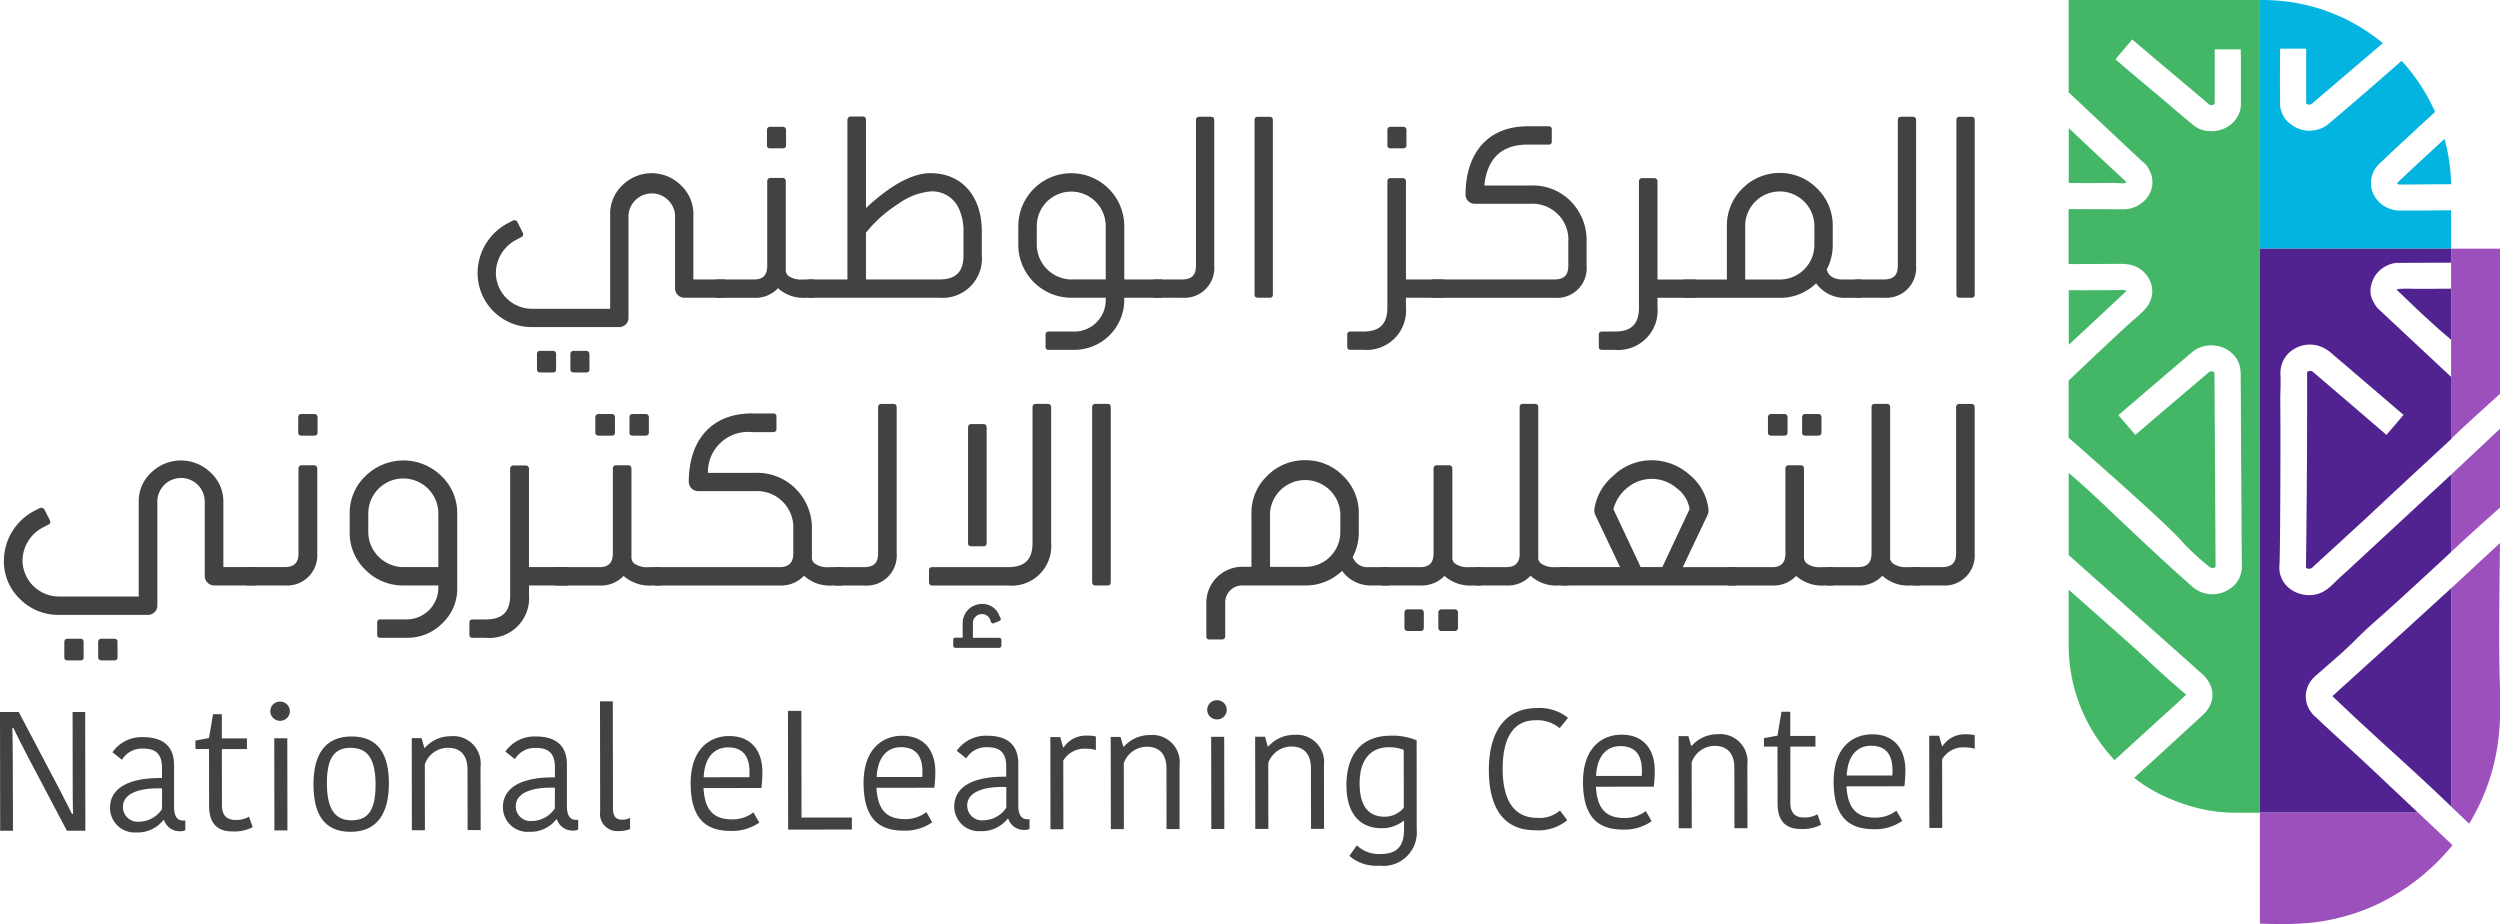 <svg xmlns="http://www.w3.org/2000/svg" width="198.664" height="73.432" viewBox="0 0 198.664 73.432">
  <g id="National_light" transform="translate(-20768.539 4910.363)">
    <path id="Path_17061" data-name="Path 17061" d="M331.277,129.344h6.235v-7.47a3.1,3.1,0,0,1,.956-2.33,3.3,3.3,0,0,1,4.661-.019l.019.019a3.119,3.119,0,0,1,.976,2.33v5.141h2.509v1.454h-3.228a.749.749,0,0,1-.736-.737v-5.859a1.857,1.857,0,0,0-3.7,0v8.207a.732.732,0,0,1-.737.717h-6.991a4.286,4.286,0,0,1-4.263-4.3,4.479,4.479,0,0,1,2.391-3.946l.418-.219a.255.255,0,0,1,.116-.02.252.252,0,0,1,.239.139l.418.837a.479.479,0,0,1,.041.139.232.232,0,0,1-.139.219l-.419.219a3,3,0,0,0-1.613,2.629,2.874,2.874,0,0,0,2.852,2.85m1.932,3.626v1.175c0,.18-.079.259-.259.259h-1c-.18,0-.259-.079-.259-.259v-1.175c0-.18.079-.28.259-.28h1c.182,0,.261.1.261.28m2.65,0v1.175c0,.18-.08.259-.259.259h-.978c-.179,0-.279-.079-.279-.259v-1.175a.252.252,0,0,1,.279-.28h.977C335.783,132.69,335.859,132.789,335.859,132.969Z" transform="translate(20479.514 -5015.17)" fill="#434143"/>
    <path id="Path_17062" data-name="Path 17062" d="M494.373,97.841V91.149a.251.251,0,0,1,.279-.279h.916a.251.251,0,0,1,.279.279V98.12a.655.655,0,0,0,.16.5,1.689,1.689,0,0,0,1.176.319h.935v1.454h-.678a3,3,0,0,1-2.19-.737c-.02-.021-.041-.021-.041-.039a.27.27,0,0,1-.059.1,2.478,2.478,0,0,1-1.857.678H490.31V98.939h3.027c.717,0,1.036-.361,1.036-1.1m-.021-9.58V87.086c0-.18.08-.279.259-.279h.977a.252.252,0,0,1,.279.279v1.176c0,.178-.1.258-.279.258h-.977a.225.225,0,0,1-.259-.258" transform="translate(20335.135 -4987.094)" fill="#434143"/>
    <path id="Path_17063" data-name="Path 17063" d="M563.7,94.166H553.28V92.715h3.127V80.044a.267.267,0,0,1,.3-.279h.917c.179,0,.259.1.259.279v6.991c1.973-1.833,3.685-2.768,5.118-2.768,2.589,0,4.084,1.931,4.084,4.6v1.913a3.121,3.121,0,0,1-3.387,3.385m1.932-3.385V88.868a4.143,4.143,0,0,0-.4-1.857A2.323,2.323,0,0,0,563,85.717a5.171,5.171,0,0,0-2.529.975A10.283,10.283,0,0,0,557.881,89v3.712H563.7c1.335,0,1.932-.6,1.932-1.934" transform="translate(20279.473 -4980.869)" fill="#434143"/>
    <path id="Path_17064" data-name="Path 17064" d="M704.168,128.705v-.239H701.44a4.216,4.216,0,0,1-4.222-4.2V122.77a4.218,4.218,0,0,1,4.223-4.2,4.217,4.217,0,0,1,4.2,4.2v4.244h3.008v1.454h-3.009v.239a3.978,3.978,0,0,1-3.923,3.9h-2.073a.232.232,0,0,1-.259-.259v-.935a.232.232,0,0,1,.259-.259h2.073a2.5,2.5,0,0,0,2.449-2.452m-2.729-1.691h2.729V122.77a2.739,2.739,0,0,0-5.478,0v1.494a2.785,2.785,0,0,0,2.75,2.751" transform="translate(20152.24 -5015.169)" fill="#434143"/>
    <path id="Path_17065" data-name="Path 17065" d="M793.077,91.8V80.229c0-.179.079-.279.259-.279h.935c.18,0,.259.1.259.279V91.8A2.363,2.363,0,0,1,792,94.331H789.69V92.879h2.33c.737-.022,1.056-.361,1.056-1.078" transform="translate(20070.5 -4981.034)" fill="#434143"/>
    <path id="Path_17066" data-name="Path 17066" d="M860.215,94.331h-.955c-.18,0-.26-.08-.26-.26V80.209c0-.179.08-.259.26-.259h.955c.159,0,.239.08.239.259V94.071c0,.18-.077.26-.239.26" transform="translate(20009.234 -4981.034)" fill="#434143"/>
    <path id="Path_17067" data-name="Path 17067" d="M925.657,101.144V91.162c0-.179.08-.279.26-.279h.937a.252.252,0,0,1,.279.222.257.257,0,0,1,0,.057v7.776h3.044v1.454h-3.044v.751a3.135,3.135,0,0,1-3.406,3.385h-1c-.18,0-.26-.079-.26-.259v-.935c0-.18.08-.259.26-.259h1c1.335,0,1.931-.594,1.931-1.932m0-12.883V87.085c0-.18.08-.279.26-.279h.975a.252.252,0,0,1,.28.221.255.255,0,0,1,0,.058v1.176c0,.178-.1.258-.28.258h-.975c-.18,0-.26-.08-.26-.258" transform="translate(19953.131 -4987.093)" fill="#434143"/>
    <path id="Path_17068" data-name="Path 17068" d="M987.927,86.47h1.653c.18,0,.26.08.26.259v.937c0,.179-.08.259-.26.259h-1.653c-2.07,0-3.226,1.1-3.446,3.25h3.724a4.226,4.226,0,0,1,3.167,1.277,4.42,4.42,0,0,1,1.235,3.226v1.892a2.353,2.353,0,0,1-2.53,2.53H980.3V98.642h9.76c.736,0,1.094-.338,1.094-1.076V95.675a2.849,2.849,0,0,0-2.948-3.048h-4.481a.731.731,0,0,1-.737-.717c0-3.269,1.733-5.44,4.939-5.44" transform="translate(19902.012 -4986.797)" fill="#434143"/>
    <path id="Path_17069" data-name="Path 17069" d="M1097.889,132.2v-9.981a.252.252,0,0,1,.222-.279.255.255,0,0,1,.057,0h.917a.253.253,0,0,1,.278.226.262.262,0,0,1,0,.053v7.776h3.027v1.454h-3.027v.751a3.135,3.135,0,0,1-3.406,3.385h-1c-.179,0-.259-.079-.259-.259v-.935c0-.18.08-.259.259-.259h1c1.336,0,1.933-.594,1.933-1.932" transform="translate(19800.891 -5018.147)" fill="#434143"/>
    <path id="Path_17070" data-name="Path 17070" d="M1165.208,126.841h1.494V128.3h-1.215a2.777,2.777,0,0,1-2.39-1.155,4.062,4.062,0,0,1-2.889,1.155h-7.668v-1.454h3.465V122.6a4.111,4.111,0,0,1,1.235-2.989,4.178,4.178,0,0,1,5.909-.027l.027.027a4.106,4.106,0,0,1,1.241,2.989v1.494a4.17,4.17,0,0,1-.477,1.952c.129.537.61.8,1.269.8m-7.748-4.242v4.242h2.748a2.754,2.754,0,0,0,2.748-2.748v-1.5a2.748,2.748,0,0,0-5.5,0v.007Z" transform="translate(19749.762 -5014.996)" fill="#434143"/>
    <path id="Path_17071" data-name="Path 17071" d="M1273.617,91.8V80.229c0-.179.08-.279.259-.279h.935c.18,0,.259.1.259.279V91.8a2.363,2.363,0,0,1-2.529,2.53h-2.311V92.879h2.33c.737-.022,1.056-.361,1.056-1.078" transform="translate(19645.732 -4981.034)" fill="#434143"/>
    <path id="Path_17072" data-name="Path 17072" d="M1340.765,94.331h-.955c-.18,0-.26-.08-.26-.26V80.209c0-.179.08-.259.26-.259h.955c.16,0,.239.08.239.259V94.071c0,.18-.079.26-.239.26" transform="translate(19584.457 -4981.034)" fill="#434143"/>
    <path id="Path_17073" data-name="Path 17073" d="M7.041,326.1H13.38v-7.494a3.084,3.084,0,0,1,.973-2.337,3.382,3.382,0,0,1,4.758,0,3.1,3.1,0,0,1,.993,2.337v5.157h2.553v1.459H19.375a.756.756,0,0,1-.749-.739v-5.876a1.884,1.884,0,1,0-3.767,0v8.233a.739.739,0,0,1-.75.72H7A4.27,4.27,0,0,1,3.942,326.3a4.139,4.139,0,0,1-1.277-3.058A4.489,4.489,0,0,1,5.1,319.286l.425-.22a.3.3,0,0,1,.36.121l.426.839a.53.53,0,0,1,.041.139.232.232,0,0,1-.142.22l-.426.219a3.007,3.007,0,0,0-1.641,2.638,2.9,2.9,0,0,0,2.9,2.857M9,329.737v1.179c0,.18-.081.259-.263.259H7.731c-.183,0-.265-.079-.265-.259v-1.179c0-.18.081-.28.265-.28H8.741C8.924,329.456,9,329.557,9,329.737Zm2.694,0v1.179c0,.18-.08.259-.262.259h-.993c-.182,0-.283-.079-.283-.259v-1.179a.254.254,0,0,1,.224-.281.251.251,0,0,1,.059,0h.993C11.619,329.456,11.7,329.557,11.7,329.737Z" transform="translate(20766.184 -5189.061)" fill="#434143"/>
    <path id="Path_17074" data-name="Path 17074" d="M172.882,294.505v-6.731a.254.254,0,0,1,.283-.28h.928a.254.254,0,0,1,.283.28v6.731a2.4,2.4,0,0,1-2.593,2.539H168.75v-1.459h3.078c.73-.02,1.054-.341,1.054-1.081M174.4,283.7v1.179c0,.179-.1.26-.283.26h-.993c-.182,0-.262-.081-.262-.26V283.7c0-.18.08-.28.262-.28h.993a.254.254,0,0,1,.283.28Z" transform="translate(20619.375 -5160.884)" fill="#434143"/>
    <path id="Path_17075" data-name="Path 17075" d="M246.455,325.456v-.239h-2.774a4.157,4.157,0,0,1-3.018-1.24A4.046,4.046,0,0,1,239.408,321v-1.5a4.044,4.044,0,0,1,1.256-2.977,4.294,4.294,0,0,1,6.035,0,4.048,4.048,0,0,1,1.256,2.977v5.955a3.744,3.744,0,0,1-1.175,2.759,3.885,3.885,0,0,1-2.814,1.161h-2.108c-.182,0-.263-.08-.263-.26v-.94c0-.18.081-.26.263-.26h2.108a2.528,2.528,0,0,0,2.489-2.459m-2.774-1.7h2.774V319.5a2.784,2.784,0,0,0-5.569,0V321A2.809,2.809,0,0,0,243.681,323.758Z" transform="translate(20556.918 -5189.056)" fill="#434143"/>
    <path id="Path_17076" data-name="Path 17076" d="M324.63,329V318.986a.255.255,0,0,1,.284-.28h.928a.255.255,0,0,1,.283.224.259.259,0,0,1,0,.055v7.795H329.2v1.459H326.13V329a3.167,3.167,0,0,1-3.463,3.4h-1.013c-.182,0-.263-.08-.263-.26V331.2c0-.18.081-.26.263-.26h1.013c1.357,0,1.964-.6,1.964-1.939" transform="translate(20484.449 -5192.079)" fill="#434143"/>
    <path id="Path_17077" data-name="Path 17077" d="M384.775,294.487v-6.714a.248.248,0,0,1,.214-.278.238.238,0,0,1,.049,0h.953c.182,0,.262.1.262.28v6.994a.664.664,0,0,0,.182.5,1.74,1.74,0,0,0,1.2.32h.952v1.459h-.688a3.131,3.131,0,0,1-2.248-.739c0-.021-.021-.021-.021-.041l-.081.1a2.488,2.488,0,0,1-1.863.68H380.2v-1.459h3.524c.732,0,1.052-.38,1.052-1.1m-1.393-9.612V283.7a.254.254,0,0,1,.283-.28h1.013c.182,0,.263.1.263.28v1.179c0,.179-.081.26-.263.26h-1.013c-.187,0-.288-.081-.288-.26Zm2.715,0V283.7c0-.18.081-.28.263-.28h.992a.254.254,0,0,1,.283.28v1.179c0,.179-.1.26-.283.26h-.992c-.187,0-.268-.081-.268-.26Z" transform="translate(20432.465 -5160.884)" fill="#434143"/>
    <path id="Path_17078" data-name="Path 17078" d="M455.805,283.072h1.683a.232.232,0,0,1,.263.2.227.227,0,0,1,0,.062v.94c0,.18-.081.28-.263.28h-1.683a3.185,3.185,0,0,0-3.5,3.237h3.767a4.339,4.339,0,0,1,3.22,1.277,4.411,4.411,0,0,1,1.277,3.237v2.159a.6.6,0,0,0,.183.5,1.7,1.7,0,0,0,1.194.32H463v1.459h-.812a3.015,3.015,0,0,1-2.205-.739l-.041-.041a2.482,2.482,0,0,1-1.944.78H448.05v-1.457h9.924c.749,0,1.114-.34,1.114-1.1V292.3a2.882,2.882,0,0,0-3.018-3.057h-4.537a.742.742,0,0,1-.75-.734v-.006c0-3.278,1.782-5.435,5.021-5.435" transform="translate(20372.49 -5160.579)" fill="#434143"/>
    <path id="Path_17079" data-name="Path 17079" d="M575.012,288.456V276.85c0-.18.081-.28.263-.28h.952c.182,0,.263.1.263.28v11.606A2.388,2.388,0,0,1,573.918,291H571.57v-1.459h2.369c.75-.02,1.074-.36,1.074-1.081" transform="translate(20263.305 -5154.834)" fill="#434143"/>
    <path id="Path_17080" data-name="Path 17080" d="M644.333,287.571V276.82c0-.18.081-.28.265-.28h.951c.182,0,.263.1.263.28v10.752a3.142,3.142,0,0,1-3.442,3.4h-6c-.182,0-.263-.1-.263-.28v-.919c0-.18.081-.26.263-.26h6c1.357,0,1.964-.6,1.964-1.938m-4.739,6.374v1.179h2.066c.122,0,.2.059.2.18v.419a.19.19,0,0,1-.179.2h-3.468a.178.178,0,0,1-.182-.2V295.3a.159.159,0,0,1,.182-.18h.568v-1.179a1.52,1.52,0,0,1,1.519-1.5,1.417,1.417,0,0,1,1.393.92l.1.2a.116.116,0,0,1,.021.08c0,.079-.06.116-.142.159l-.386.161a.231.231,0,0,1-.1.019c-.08,0-.116-.039-.161-.116l-.062-.18a.681.681,0,0,0-.667-.44A.714.714,0,0,0,639.594,293.945Zm-.385-6.354v-9.169c0-.18.081-.28.263-.28h.953c.182,0,.262.1.262.28v9.169c0,.18-.08.26-.262.26h-.953C639.29,287.851,639.209,287.776,639.209,287.591Z" transform="translate(20206.256 -5154.808)" fill="#434143"/>
    <path id="Path_17081" data-name="Path 17081" d="M749,290.969h-.973c-.182,0-.263-.081-.263-.261V276.8c0-.18.081-.26.263-.26H749c.162,0,.243.08.243.26v13.907c0,.18-.08.261-.243.261" transform="translate(20107.564 -5154.808)" fill="#434143"/>
    <path id="Path_17082" data-name="Path 17082" d="M838.887,323.6h1.6v1.459h-1.316a2.813,2.813,0,0,1-2.43-1.161,4.163,4.163,0,0,1-2.937,1.161h-5a1.347,1.347,0,0,0-1.352,1.333v2.7c0,.18-.1.26-.283.26h-.953c-.182,0-.264-.08-.264-.26v-2.7a2.86,2.86,0,0,1,2.856-2.817h.729v-4.252a4.051,4.051,0,0,1,1.256-2.978,4.158,4.158,0,0,1,3.018-1.238,4.11,4.11,0,0,1,3,1.238,4.047,4.047,0,0,1,1.256,2.978v1.519a4.132,4.132,0,0,1-.485,1.958,1.237,1.237,0,0,0,1.31.8m-7.878-4.277v4.257H833.8a2.767,2.767,0,0,0,2.8-2.737h0v-1.519a2.8,2.8,0,0,0-5.591,0" transform="translate(20038.449 -5188.898)" fill="#434143"/>
    <path id="Path_17083" data-name="Path 17083" d="M950.072,325.54v-6.714a.254.254,0,0,1,.283-.28h.928a.254.254,0,0,1,.283.28v6.994a.651.651,0,0,0,.163.5,1.738,1.738,0,0,0,1.2.32h.952V328.1h-.689a3.077,3.077,0,0,1-2.227-.739c-.02-.021-.041-.021-.041-.041a.27.27,0,0,1-.06.1,2.541,2.541,0,0,1-1.885.68H945.94v-1.459h3.078c.73,0,1.054-.36,1.054-1.1m-.774,4.736v1.161c0,.18-.082.28-.263.28h-1.012c-.182,0-.265-.1-.265-.28v-1.161c0-.18.082-.28.265-.28h1.012c.186,0,.263.1.263.28m2.714,0v1.161a.254.254,0,0,1-.283.28h-.994a.254.254,0,0,1-.283-.222.242.242,0,0,1,0-.058v-1.161a.254.254,0,0,1,.283-.28h1a.254.254,0,0,1,.281.28Z" transform="translate(19932.385 -5191.937)" fill="#434143"/>
    <path id="Path_17084" data-name="Path 17084" d="M1013.549,288.411V276.82c0-.18.081-.28.263-.28h.952c.182,0,.264.1.264.28V288.69a.6.6,0,0,0,.182.5,1.736,1.736,0,0,0,1.2.32h1.032v1.459h-.789a3.018,3.018,0,0,1-2.248-.78.447.447,0,0,1-.081.1,2.457,2.457,0,0,1-1.857.68h-2.451V289.51h2.471c.723,0,1.068-.36,1.068-1.1" transform="translate(19875.75 -5154.808)" fill="#434143"/>
    <path id="Path_17085" data-name="Path 17085" d="M1082.633,325.053H1068.76v-1.459h4.7l-1.985-4.178a.887.887,0,0,1-.06-.319V319a4.271,4.271,0,0,1,1.479-2.637,4.387,4.387,0,0,1,3.058-1.259,4.554,4.554,0,0,1,3.058,1.179,4.092,4.092,0,0,1,1.479,2.758v.08a.813.813,0,0,1-.06.3l-1.986,4.178h4.192Zm-8.649-7.719a3.188,3.188,0,0,0-1.052,1.659l2.167,4.6h1.721l2.166-4.612a2.553,2.553,0,0,0-1.054-1.678,3.016,3.016,0,0,0-3.948.035" transform="translate(19823.818 -5188.893)" fill="#434143"/>
    <path id="Path_17086" data-name="Path 17086" d="M1187.66,294.487v-6.714a.248.248,0,0,1,.214-.278.255.255,0,0,1,.048,0h.953c.182,0,.262.1.262.28v6.994a.664.664,0,0,0,.182.5,1.738,1.738,0,0,0,1.2.32h.952v1.459h-.688a3.136,3.136,0,0,1-2.249-.739c0-.021-.02-.021-.02-.041l-.081.1a2.483,2.483,0,0,1-1.857.68h-3.482v-1.459h3.524c.722,0,1.047-.38,1.047-1.1m-1.393-9.612V283.7a.255.255,0,0,1,.228-.28.262.262,0,0,1,.055,0h1.013c.182,0,.263.1.263.28v1.179c0,.179-.081.26-.263.26h-1.018c-.182,0-.284-.081-.284-.26Zm2.715,0V283.7c0-.18.081-.28.263-.28h.992a.254.254,0,0,1,.283.28v1.179c0,.179-.1.26-.283.26h-.992c-.188,0-.269-.081-.269-.26Z" transform="translate(19722.758 -5160.884)" fill="#434143"/>
    <path id="Path_17087" data-name="Path 17087" d="M1254.416,288.411V276.82c0-.18.081-.28.264-.28h.949c.183,0,.265.1.265.28V288.69a.6.6,0,0,0,.182.5,1.735,1.735,0,0,0,1.194.32h1.033v1.459h-.789a3.018,3.018,0,0,1-2.248-.78.449.449,0,0,1-.081.1,2.457,2.457,0,0,1-1.857.68h-2.457V289.51h2.471c.73,0,1.075-.36,1.075-1.1" transform="translate(19662.846 -5154.808)" fill="#434143"/>
    <path id="Path_17088" data-name="Path 17088" d="M1313.122,288.456V276.85c0-.18.081-.28.263-.28h.952c.182,0,.263.1.263.28v11.606a2.388,2.388,0,0,1-2.573,2.539h-2.348v-1.459h2.369c.75-.02,1.073-.36,1.073-1.081" transform="translate(19610.859 -5154.834)" fill="#434143"/>
    <path id="Path_17089" data-name="Path 17089" d="M.973,488.784c.027.2.043,2.167.043,2.5l.014,5.654H.014L0,487.5H1.489l3.146,5.972c.093.188,1,1.924,1.079,2.125h.093c-.027-.283-.03-2.321-.03-2.531L5.769,487.5h1l.014,9.437H5.318l-3.173-6.015c-.093-.188-.987-1.909-1.067-2.138Z" transform="translate(20768.539 -5341.284)" fill="#434143"/>
    <path id="Path_17090" data-name="Path 17090" d="M80.419,506.9v3.312c0,.659.2,1.1.707,1.1h.187v.767a.811.811,0,0,1-.373.081,1.3,1.3,0,0,1-1.317-.887h-.052a2.6,2.6,0,0,1-2.152.985,1.955,1.955,0,0,1-2.089-1.947c0-1.616,1.564-2.413,4.131-2.377v-.794c0-1.2-.575-1.547-1.531-1.546a1.832,1.832,0,0,0-1.647.891l-.759-.6a2.818,2.818,0,0,1,2.43-1.2c1.545,0,2.463.682,2.465,2.218m-.954,1.857c-1.741-.065-3.11.368-3.108,1.472a1.172,1.172,0,0,0,1.3,1.17,2.225,2.225,0,0,0,1.806-1Z" transform="translate(20701.951 -5356.47)" fill="#434143"/>
    <path id="Path_17091" data-name="Path 17091" d="M134.914,496.247l-.007-4.526H133.83v-.674l1.077-.2.32-1.893h.7v1.925h1.994v.848h-1.994l.007,4.468c0,.822.414,1.161,1.051,1.161a1.984,1.984,0,0,0,1.1-.258l.294.834a3.165,3.165,0,0,1-1.625.339c-1.186,0-1.838-.635-1.841-2.022" transform="translate(20650.242 -5342.565)" fill="#434143"/>
    <path id="Path_17092" data-name="Path 17092" d="M186.058,480.405a.761.761,0,0,1,.06,1.522h-.06a.761.761,0,0,1,0-1.522m-.447,2.91h1.036l.01,7.323h-1.036Z" transform="translate(20604.723 -5335.012)" fill="#434143"/>
    <path id="Path_17093" data-name="Path 17093" d="M214.63,508.054c0-2.261.831-3.811,3.025-3.814s2.968,1.5,2.97,3.737c0,2.262-.845,3.839-3.038,3.842s-2.953-1.517-2.956-3.765m3.035,2.849c1.393,0,1.9-.928,1.9-2.843,0-1.965-.588-2.92-1.985-2.918-1.37,0-1.886.928-1.884,2.83.009,1.968.59,2.934,1.972,2.932" transform="translate(20578.818 -5356.081)" fill="#434143"/>
    <path id="Path_17094" data-name="Path 17094" d="M287.388,511.53H286.35l-.007-4.806c0-1.118-.548-1.741-1.558-1.734a1.95,1.95,0,0,0-1.836,1.317l.008,5.237H281.92l-.01-7.323h.783l.215.767h.053a2.723,2.723,0,0,1,2.059-.918,2.173,2.173,0,0,1,2.356,2.42Z" transform="translate(20519.348 -5355.93)" fill="#434143"/>
    <path id="Path_17095" data-name="Path 17095" d="M349.416,506.467v3.312c0,.659.2,1.1.707,1.1h.189v.767a.791.791,0,0,1-.371.081,1.3,1.3,0,0,1-1.317-.887h-.052a2.6,2.6,0,0,1-2.152.987,1.956,1.956,0,0,1-2.089-1.949c0-1.616,1.566-2.413,4.132-2.376v-.795c0-1.2-.58-1.547-1.532-1.546a1.839,1.839,0,0,0-1.647.891l-.759-.6a2.821,2.821,0,0,1,2.431-1.2c1.54,0,2.458.686,2.46,2.217m-.954,1.857c-1.741-.064-3.11.369-3.109,1.473a1.171,1.171,0,0,0,1.3,1.169,2.225,2.225,0,0,0,1.807-1Z" transform="translate(20464.172 -5356.09)" fill="#434143"/>
    <path id="Path_17096" data-name="Path 17096" d="M411.785,480.19l.013,8.48c0,.646.214.928.759.928a1.306,1.306,0,0,0,.6-.15v.889a2.321,2.321,0,0,1-.9.163,1.363,1.363,0,0,1-1.477-1.546l-.013-8.764Z" transform="translate(20405.451 -5334.822)" fill="#434143"/>
    <path id="Path_17097" data-name="Path 17097" d="M478.325,510.835a3.734,3.734,0,0,1-2.272.664c-2.06,0-3.179-1.06-3.182-3.793,0-2.652,1.457-3.744,3.065-3.746,1.714,0,2.633,1.127,2.636,2.863a11.46,11.46,0,0,1-.078,1.266l-4.6.007c.1,1.8.841,2.488,2.29,2.486a2.72,2.72,0,0,0,1.675-.554Zm-4.42-3.6,3.629-.006c.014-.147.013-.335.013-.417,0-1.252-.535-1.951-1.7-1.95-.949,0-1.852.606-1.943,2.369Z" transform="translate(20350.551 -5355.833)" fill="#434143"/>
    <path id="Path_17098" data-name="Path 17098" d="M540.585,486.72l.013,8.48,4-.006v.956l-5.065.007-.015-9.437Z" transform="translate(20291.635 -5340.594)" fill="#434143"/>
    <path id="Path_17099" data-name="Path 17099" d="M596.726,510.655a3.734,3.734,0,0,1-2.272.664c-2.061,0-3.179-1.058-3.184-3.793,0-2.652,1.457-3.744,3.066-3.746,1.714,0,2.633,1.127,2.636,2.863a11.707,11.707,0,0,1-.078,1.266l-4.6.007c.1,1.8.841,2.488,2.29,2.486a2.72,2.72,0,0,0,1.675-.554Zm-4.42-3.6h3.629c.013-.149.013-.337.013-.418,0-1.252-.535-1.951-1.7-1.949-.944-.007-1.846.6-1.937,2.363Z" transform="translate(20245.893 -5355.674)" fill="#434143"/>
    <path id="Path_17100" data-name="Path 17100" d="M658.44,506.01v3.311c0,.66.2,1.1.707,1.1h.186v.767a.79.79,0,0,1-.371.081,1.3,1.3,0,0,1-1.318-.887h-.052a2.605,2.605,0,0,1-2.152.985,1.956,1.956,0,0,1-2.089-1.949c0-1.616,1.564-2.413,4.131-2.376v-.8c0-1.2-.58-1.547-1.532-1.546a1.837,1.837,0,0,0-1.643.89l-.758-.6a2.818,2.818,0,0,1,2.43-1.2c1.542,0,2.461.685,2.463,2.22m-.954,1.857c-1.741-.065-3.11.368-3.108,1.472a1.171,1.171,0,0,0,1.3,1.169,2.225,2.225,0,0,0,1.807-1Z" transform="translate(20191.018 -5355.683)" fill="#434143"/>
    <path id="Path_17101" data-name="Path 17101" d="M722.8,504.815a2.787,2.787,0,0,0-.812-.106,1.942,1.942,0,0,0-1.78.945l.008,5.455H719.19l-.01-7.323h.785l.226.812h.053a2.1,2.1,0,0,1,1.82-.929,3.052,3.052,0,0,1,.731.066Z" transform="translate(20132.826 -5355.575)" fill="#434143"/>
    <path id="Path_17102" data-name="Path 17102" d="M766,510.749h-1.036l-.007-4.806c0-1.118-.548-1.735-1.557-1.734a1.951,1.951,0,0,0-1.833,1.308l.007,5.238h-1.036l-.012-7.323h.785l.214.766h.053a2.737,2.737,0,0,1,2.06-.918A2.174,2.174,0,0,1,766,505.7Z" transform="translate(20096.275 -5355.232)" fill="#434143"/>
    <path id="Path_17103" data-name="Path 17103" d="M827.548,479.435a.761.761,0,1,1,.059,1.522h-.059a.761.761,0,0,1,0-1.522m-.447,2.908h1.036l.01,7.323h-1.036Z" transform="translate(20037.684 -5334.154)" fill="#434143"/>
    <path id="Path_17104" data-name="Path 17104" d="M864.865,510.6h-1.036l-.008-4.806c0-1.118-.547-1.741-1.557-1.734a1.953,1.953,0,0,0-1.833,1.308l.008,5.238H859.4l-.01-7.323h.785l.214.766h.053a2.733,2.733,0,0,1,2.059-.918,2.174,2.174,0,0,1,2.356,2.42Z" transform="translate(20008.891 -5355.099)" fill="#434143"/>
    <path id="Path_17105" data-name="Path 17105" d="M927.476,511.173a2.661,2.661,0,0,1-2.973,2.885,3.262,3.262,0,0,1-2.38-.778l.6-.836a2.512,2.512,0,0,0,1.9.685c1.316,0,1.846-.65,1.845-1.956V510.5h-.052a2.72,2.72,0,0,1-1.768.58c-1.488,0-2.753-.939-2.756-3.428,0-2.342,1.123-3.919,3.517-3.923a4.864,4.864,0,0,1,2.061.374Zm-2.217-6.526c-1.393,0-2.321.928-2.321,2.87,0,2.1.961,2.651,1.985,2.65a1.952,1.952,0,0,0,1.527-.716l-.007-4.6A3.275,3.275,0,0,0,925.259,504.647Z" transform="translate(19953.643 -5355.63)" fill="#434143"/>
    <path id="Path_17106" data-name="Path 17106" d="M1023.2,484.79a3.619,3.619,0,0,1,2.474.778l-.664.822a2.746,2.746,0,0,0-1.915-.63c-1.625,0-2.617,1.2-2.614,3.868,0,2.553.951,3.889,2.732,3.887a2.476,2.476,0,0,0,1.82-.58l.58.766a3.6,3.6,0,0,1-2.553.8c-2.566,0-3.672-1.865-3.677-4.774,0-3.1,1.333-4.931,3.816-4.935" transform="translate(19867.469 -5338.888)" fill="#434143"/>
    <path id="Path_17107" data-name="Path 17107" d="M1089.325,509.907a3.728,3.728,0,0,1-2.271.663c-2.061,0-3.179-1.058-3.183-3.792,0-2.652,1.457-3.745,3.065-3.748,1.715,0,2.633,1.127,2.637,2.864a11.779,11.779,0,0,1-.078,1.265l-4.6.007c.1,1.8.843,2.49,2.291,2.487a2.715,2.715,0,0,0,1.675-.555Zm-4.418-3.6h3.629c.013-.147.013-.337.013-.418,0-1.251-.535-1.951-1.7-1.949-.947-.008-1.85.6-1.941,2.363Z" transform="translate(19810.463 -5355.011)" fill="#434143"/>
    <path id="Path_17108" data-name="Path 17108" d="M1154.794,510.168h-1.036l-.007-4.806c0-1.118-.548-1.735-1.559-1.734a1.953,1.953,0,0,0-1.833,1.308l.008,5.238h-1.038l-.01-7.323h.783l.215.767h.052a2.737,2.737,0,0,1,2.06-.918,2.173,2.173,0,0,1,2.356,2.42Z" transform="translate(19752.609 -5354.719)" fill="#434143"/>
    <path id="Path_17109" data-name="Path 17109" d="M1208.834,494.582l-.007-4.526h-1.077v-.673l1.077-.2.316-1.9h.7v1.925h2v.848h-1.994v4.469c0,.821.414,1.161,1.053,1.161a1.992,1.992,0,0,0,1.1-.257l.294.833a3.159,3.159,0,0,1-1.625.339c-1.184,0-1.837-.63-1.838-2.017" transform="translate(19700.961 -5341.089)" fill="#434143"/>
    <path id="Path_17110" data-name="Path 17110" d="M1260.9,509.647a3.734,3.734,0,0,1-2.272.663c-2.061,0-3.179-1.058-3.183-3.792,0-2.652,1.457-3.745,3.065-3.748,1.715,0,2.633,1.127,2.637,2.864a11.717,11.717,0,0,1-.081,1.265l-4.6.007c.1,1.8.843,2.49,2.291,2.487a2.712,2.712,0,0,0,1.674-.555Zm-4.42-3.6h3.629c.013-.147.013-.337.013-.418,0-1.251-.535-1.951-1.7-1.949-.943-.008-1.848.6-1.937,2.363Z" transform="translate(19658.805 -5354.781)" fill="#434143"/>
    <path id="Path_17111" data-name="Path 17111" d="M1324.528,503.9a2.818,2.818,0,0,0-.812-.107,1.942,1.942,0,0,0-1.779.945l.008,5.455h-1.024l-.01-7.323h.783l.232.812h.053a2.1,2.1,0,0,1,1.82-.928,3.2,3.2,0,0,1,.731.066Z" transform="translate(19600.934 -5354.765)" fill="#434143"/>
    <path id="Path_17112" data-name="Path 17112" d="M1420.705,92.079a.684.684,0,0,0,.1,0,.3.3,0,0,0,.168-.041.2.2,0,0,0,.059-.073l-.2-.183q-2.205-2.037-4.372-4.092v4.362l1.556.009c.895.01,1.794-.041,2.689.019" transform="translate(19516.473 -4987.875)" fill="#43b766"/>
    <path id="Path_17113" data-name="Path 17113" d="M1420.976,198.641s.043-.015.047-.044-.037-.058-.053-.068a.192.192,0,0,0-.082-.028,1.3,1.3,0,0,0-.289-.013c-.143.022-1.7.028-4.139.024v4.338Z" transform="translate(19516.473 -5085.812)" fill="#43b766"/>
    <path id="Path_17114" data-name="Path 17114" d="M1431.53,0h-1.6V0h-13.6c-.009,0,.009.016,0,.029s0,.02,0,.03V7.333l1.075,1.011q2.4,2.264,4.806,4.509a1.507,1.507,0,0,1,.281.256,1.779,1.779,0,0,1,.224.354,2.472,2.472,0,0,1,.193.457,2.007,2.007,0,0,1-.474,1.942,2.385,2.385,0,0,1-1.7.769l-4.41-.016v4.372l2.335-.01,1.973-.01a.993.993,0,0,1,.162.01,3.164,3.164,0,0,1,.431.064,2.436,2.436,0,0,1,.572.209,2.227,2.227,0,0,1,1.052,1.193,2.018,2.018,0,0,1,.1,1.02,2.133,2.133,0,0,1-.4.928,2.965,2.965,0,0,1-.232.265,7.881,7.881,0,0,1-.714.665c-.292.239-1.647,1.473-5.275,4.924.029.02-.029.041,0,.06-.039-.027.008-.055,0-.06v4.538c6.557,5.752,8.625,7.748,9.118,8.373a21.458,21.458,0,0,0,2.031,1.857.441.441,0,0,0,.169.1.327.327,0,0,0,.289-.016.239.239,0,0,0,.071-.081c-.049-9.147-.081-15.054-.089-15.148,0-.05-.007-.1-.007-.151,0-.079.009-.086,0-.107-.031-.081-.179-.116-.294-.094a.335.335,0,0,0-.158.079c-2.61,2.214-3.621,3.074-4,3.4l-.787.674-.671.572-.374.317q-.672-.783-1.342-1.568c.179-.151.433-.381.76-.657.754-.639,1.067-.91,2.321-1.98,1.119-.957,1.8-1.541,2.019-1.726l.843-.717a2.374,2.374,0,0,1,.259-.168,2.409,2.409,0,0,1,.895-.283,2.586,2.586,0,0,1,.65.013,2.338,2.338,0,0,1,1.009.38c.059.044.129.1.129.1a3.154,3.154,0,0,1,.251.224,2.008,2.008,0,0,1,.4.6,2.184,2.184,0,0,1,.168.7,2.713,2.713,0,0,1,.012.424c.012,1.13.017,2.046.02,2.669,0,.5,0,.807.008,2.019,0,1.007.009,1.782.012,2.227,0,.542.008,1.1.015,2.356,0,.085.01,1.59.016,2.538,0,.76.013,1.878.023,3.261a1.978,1.978,0,0,1-.007.263,2.245,2.245,0,0,1-.455,1.118,2.161,2.161,0,0,1-.219.232,2.552,2.552,0,0,1-.941.533,2.484,2.484,0,0,1-1.357.023,2.511,2.511,0,0,1-1.005-.562c-2.658-2.335-6.834-6.33-6.834-6.33-.812-.776-1.656-1.538-1.656-1.538-.535-.483-.984-.873-1.286-1.132v6.53l10.683,9.517a2.635,2.635,0,0,1,.338.389,2.363,2.363,0,0,1,.254.464,1.974,1.974,0,0,1,.136.982,2.062,2.062,0,0,1-.42.99,2.46,2.46,0,0,1-.45.475q-1.715,1.581-3.45,3.167l-1.889,1.718c.224.179.534.411.919.66a13.132,13.132,0,0,0,2.14,1.093,14.175,14.175,0,0,0,2.88.841,13.772,13.772,0,0,0,2.038.182h2.012Zm-1.509,4.587V8.292a1.065,1.065,0,0,1-.014.2,1.926,1.926,0,0,1-.036.216,1.982,1.982,0,0,1-.15.427,2.028,2.028,0,0,1-.147.26,2.134,2.134,0,0,1-.4.454,2.408,2.408,0,0,1-.25.182c-.064.042-.116.071-.142.085s-.116.064-.232.116a2.621,2.621,0,0,1-.416.133,2.513,2.513,0,0,1-.6.058,2.27,2.27,0,0,1-1.058-.252,2.091,2.091,0,0,1-.464-.341c-.2-.162-.508-.41-.877-.72-.41-.348-.706-.6-.824-.706-.7-.6-2.231-1.88-2.231-1.88-.51-.424-1.219-1.021-2.124-1.806.088-.116.159-.2.2-.251.413-.5.624-.717,1.034-1.223l.088-.109,6.1,5.148a.306.306,0,0,0,.116.066.335.335,0,0,0,.186-.007.225.225,0,0,0,.136-.075.163.163,0,0,0,.024-.1V3.918h2.07v.288c.008.194.007.335.007.381Z" transform="translate(19516.594 -4910.363)" fill="#43b766"/>
    <path id="Path_17115" data-name="Path 17115" d="M1424.571,413.206l.327-.3.532-.491.116-.11.046-.042a.925.925,0,0,0,.116-.116l.014-.019a.043.043,0,0,0,.008-.012s0-.01-.017-.02c-.149-.125-.377-.32-.655-.561-1.329-1.151-2.277-2.055-2.514-2.279-.793-.75-2.448-2.22-6.144-5.478V408.4a13.6,13.6,0,0,0,.225,2.205,13.3,13.3,0,0,0,2.812,6.015c.232.277.439.511.613.7,2.246-2.047,3.881-3.54,4.136-3.773Z" transform="translate(19516.525 -5267.28)" fill="#43b766"/>
    <path id="Path_17116" data-name="Path 17116" d="M1559.485,16.748h-1.171a2.477,2.477,0,0,1-1.1-.348,2.29,2.29,0,0,1-.58-.5,2.188,2.188,0,0,1-.422-.812,2.109,2.109,0,0,1-.036-.889,2.072,2.072,0,0,1,.309-.783,2.012,2.012,0,0,1,.211-.265c.464-.484,4.294-4.013,4.547-4.24a14.964,14.964,0,0,0-2.253-3.6c-.163-.193-.305-.348-.41-.464q-1.932,1.708-3.92,3.412-.917.785-1.831,1.559a2.179,2.179,0,0,1-.286.221,2.214,2.214,0,0,1-.819.312,2.344,2.344,0,0,1-.844.026,2.563,2.563,0,0,1-1.161-.533,1.785,1.785,0,0,1-.232-.195,2,2,0,0,1-.464-.818,2.632,2.632,0,0,1-.091-.348q-.009-.658-.013-1.325-.01-1.657.013-3.273H1551V8.169a.1.1,0,0,0,0,.056c.035.094.214.116.319.094a.33.33,0,0,0,.116-.043.274.274,0,0,0,.064-.051c.053-.055,2.205-1.889,5.593-4.779-.16-.132-.384-.312-.66-.516a14.886,14.886,0,0,0-7.471-2.846L1548.6.054c-.081,0-.295-.02-.58-.028-.205-.007-.412-.01-.7-.007V19.778h15.192V16.722c-.526.008-1,.014-1.421.017-.236,0-.949.009-1.606.009" transform="translate(19400.801 -4910.379)" fill="#02b4df"/>
    <path id="Path_17117" data-name="Path 17117" d="M1641.389,98.606a.079.079,0,0,0-.008.051c.008.031.044.049.067.059a.349.349,0,0,0,.181.021l4.031-.027c-.01-.542-.05-1.026-.1-1.439-.059-.508-.136-.928-.2-1.233-.072-.357-.15-.671-.22-.928-1.45,1.332-3.721,3.432-3.755,3.5" transform="translate(19317.658 -4994.435)" fill="#02b4df"/>
    <path id="Path_17118" data-name="Path 17118" d="M1600.921,407.8l-1.815,1.645c-.828.751-1.545,1.4-2.126,1.925.316.3.785.746,1.356,1.284l.843.788c1.509,1.4,2.624,2.406,3.085,2.824,1,.908,2.378,2.168,4.149,3.868V402.8l-2.732,2.494c-1.006.918-1.8,1.643-2.759,2.51" transform="translate(19356.904 -5266.414)" fill="#502390"/>
    <path id="Path_17119" data-name="Path 17119" d="M1642.87,197.633h-.4a8.352,8.352,0,0,0-1.121.015h-.014c-.043.008-.116.028-.122.062s.014.038.022.051a.169.169,0,0,0,.047.043l.3.279q1.367,1.337,2.868,2.683c.361.324.7.6,1.061.917V197.62c-.009.006-2.239.019-2.639.013" transform="translate(19317.807 -5085.047)" fill="#502390"/>
    <path id="Path_17120" data-name="Path 17120" d="M1562.542,171.383V170.27H1547.35v44.819h12.567c-1.478-1.393-2.964-2.807-4.459-4.2q-.759-.7-1.52-1.4l-.771-.709c-.444-.411-.812-.751-1.065-.987-.1-.1-.179-.174-.232-.225a2.944,2.944,0,0,1-.232-.211,1.869,1.869,0,0,1-.2-.232,2.177,2.177,0,0,1-.319-.58,2.039,2.039,0,0,1-.1-1,2.188,2.188,0,0,1,.48-1.053,2.275,2.275,0,0,1,.215-.222c1.057-.941,2.185-1.865,3.173-2.857.176-.176.326-.325.464-.456.859-.844,1.089-.976,3.385-3.071,1.494-1.363,2.9-2.669,3.3-3.038l.508-.475v-6.147l-7.017,6.5-1.253,1.161c-.424.391-.671.593-.992.919-.03.031-.156.158-.334.312a3.127,3.127,0,0,1-.495.368,2.288,2.288,0,0,1-1.21.315,1.206,1.206,0,0,1-.194-.01,2.6,2.6,0,0,1-.776-.185c-.066-.029-.139-.067-.139-.067a2.641,2.641,0,0,1-.393-.241,2.145,2.145,0,0,1-.452-.464,2.077,2.077,0,0,1-.386-1.018,2.149,2.149,0,0,1,0-.376c.067-.843.1-10.963.068-12.883-.012-.76.051-1.52.013-2.279a2.32,2.32,0,0,1,.172-1.007,2.2,2.2,0,0,1,.412-.633,2.437,2.437,0,0,1,2.126-.718,2.377,2.377,0,0,1,.253.051,2.9,2.9,0,0,1,1.064.58c.075.057.207.185.472.411.171.146.3.251.348.294.295.245.58.491.854.728l.164.142c.5.426,1.928,1.65,3.915,3.351q-.32.38-.646.76-.355.416-.709.826v.006l-2.714-2.332-3.145-2.69a.4.4,0,0,0-.189-.064.373.373,0,0,0-.19.044.326.326,0,0,0-.068.05q.012,7.489-.086,15.029c0,.11-.006.395-.007.5a.287.287,0,0,0,.1.075.333.333,0,0,0,.116.022h.041a.4.4,0,0,0,.164-.035.377.377,0,0,0,.157-.136c1.594-1.447,2.876-2.628,3.737-3.424l.116-.1c1.545-1.436,1.711-1.605,3.419-3.19,1.353-1.257,1.775-1.64,3.134-2.9.232-.216.416-.39.58-.54v-4.893l-3.045-2.846-2.839-2.652a3.015,3.015,0,0,1-.26-.388,2.11,2.11,0,0,1-.261-.629,1.783,1.783,0,0,1,.021-.775,2.322,2.322,0,0,1,.448-.954,2.366,2.366,0,0,1,1.352-.812c.075-.016.136-.026.174-.031l4.41-.016Z" transform="translate(19400.773 -5060.871)" fill="#502390"/>
    <path id="Path_17121" data-name="Path 17121" d="M1678.25,392.755V375.418c1.134-1.045,2.437-2.262,3.887-3.6v.161c-.1,6.815-.065,9.865,0,11.258v2.538c0,.072-.008.145-.01.217a18.251,18.251,0,0,1-.288,2.522,16.806,16.806,0,0,1-2.153,5.607Z" transform="translate(19285.066 -5239.029)" fill="#9c50bc"/>
    <path id="Path_17122" data-name="Path 17122" d="M1678.25,170.27v15.109c.447-.464,3.267-3.018,3.887-3.578V170.27Z" transform="translate(19285.066 -5060.871)" fill="#9c50bc"/>
    <path id="Path_17123" data-name="Path 17123" d="M1562.637,558.992a17.178,17.178,0,0,1-2.859,2.785,16.754,16.754,0,0,1-3.355,2.026,16.251,16.251,0,0,1-2.618.917,16.419,16.419,0,0,1-2.35.433,24.328,24.328,0,0,1-3.16.1c-.455,0-.713-.016-.964-.028v-8.82H1559.9Z" transform="translate(19400.791 -5402.196)" fill="#9c50bc"/>
    <path id="Path_17124" data-name="Path 17124" d="M1678.25,297.243v6.144c.768-.714,1.5-1.393,2.517-2.308.58-.521,1.055-.945,1.37-1.223V293.6c-1.45,1.349-2.74,2.577-3.887,3.643" transform="translate(19285.066 -5169.888)" fill="#9c50bc"/>
  </g>
</svg>
